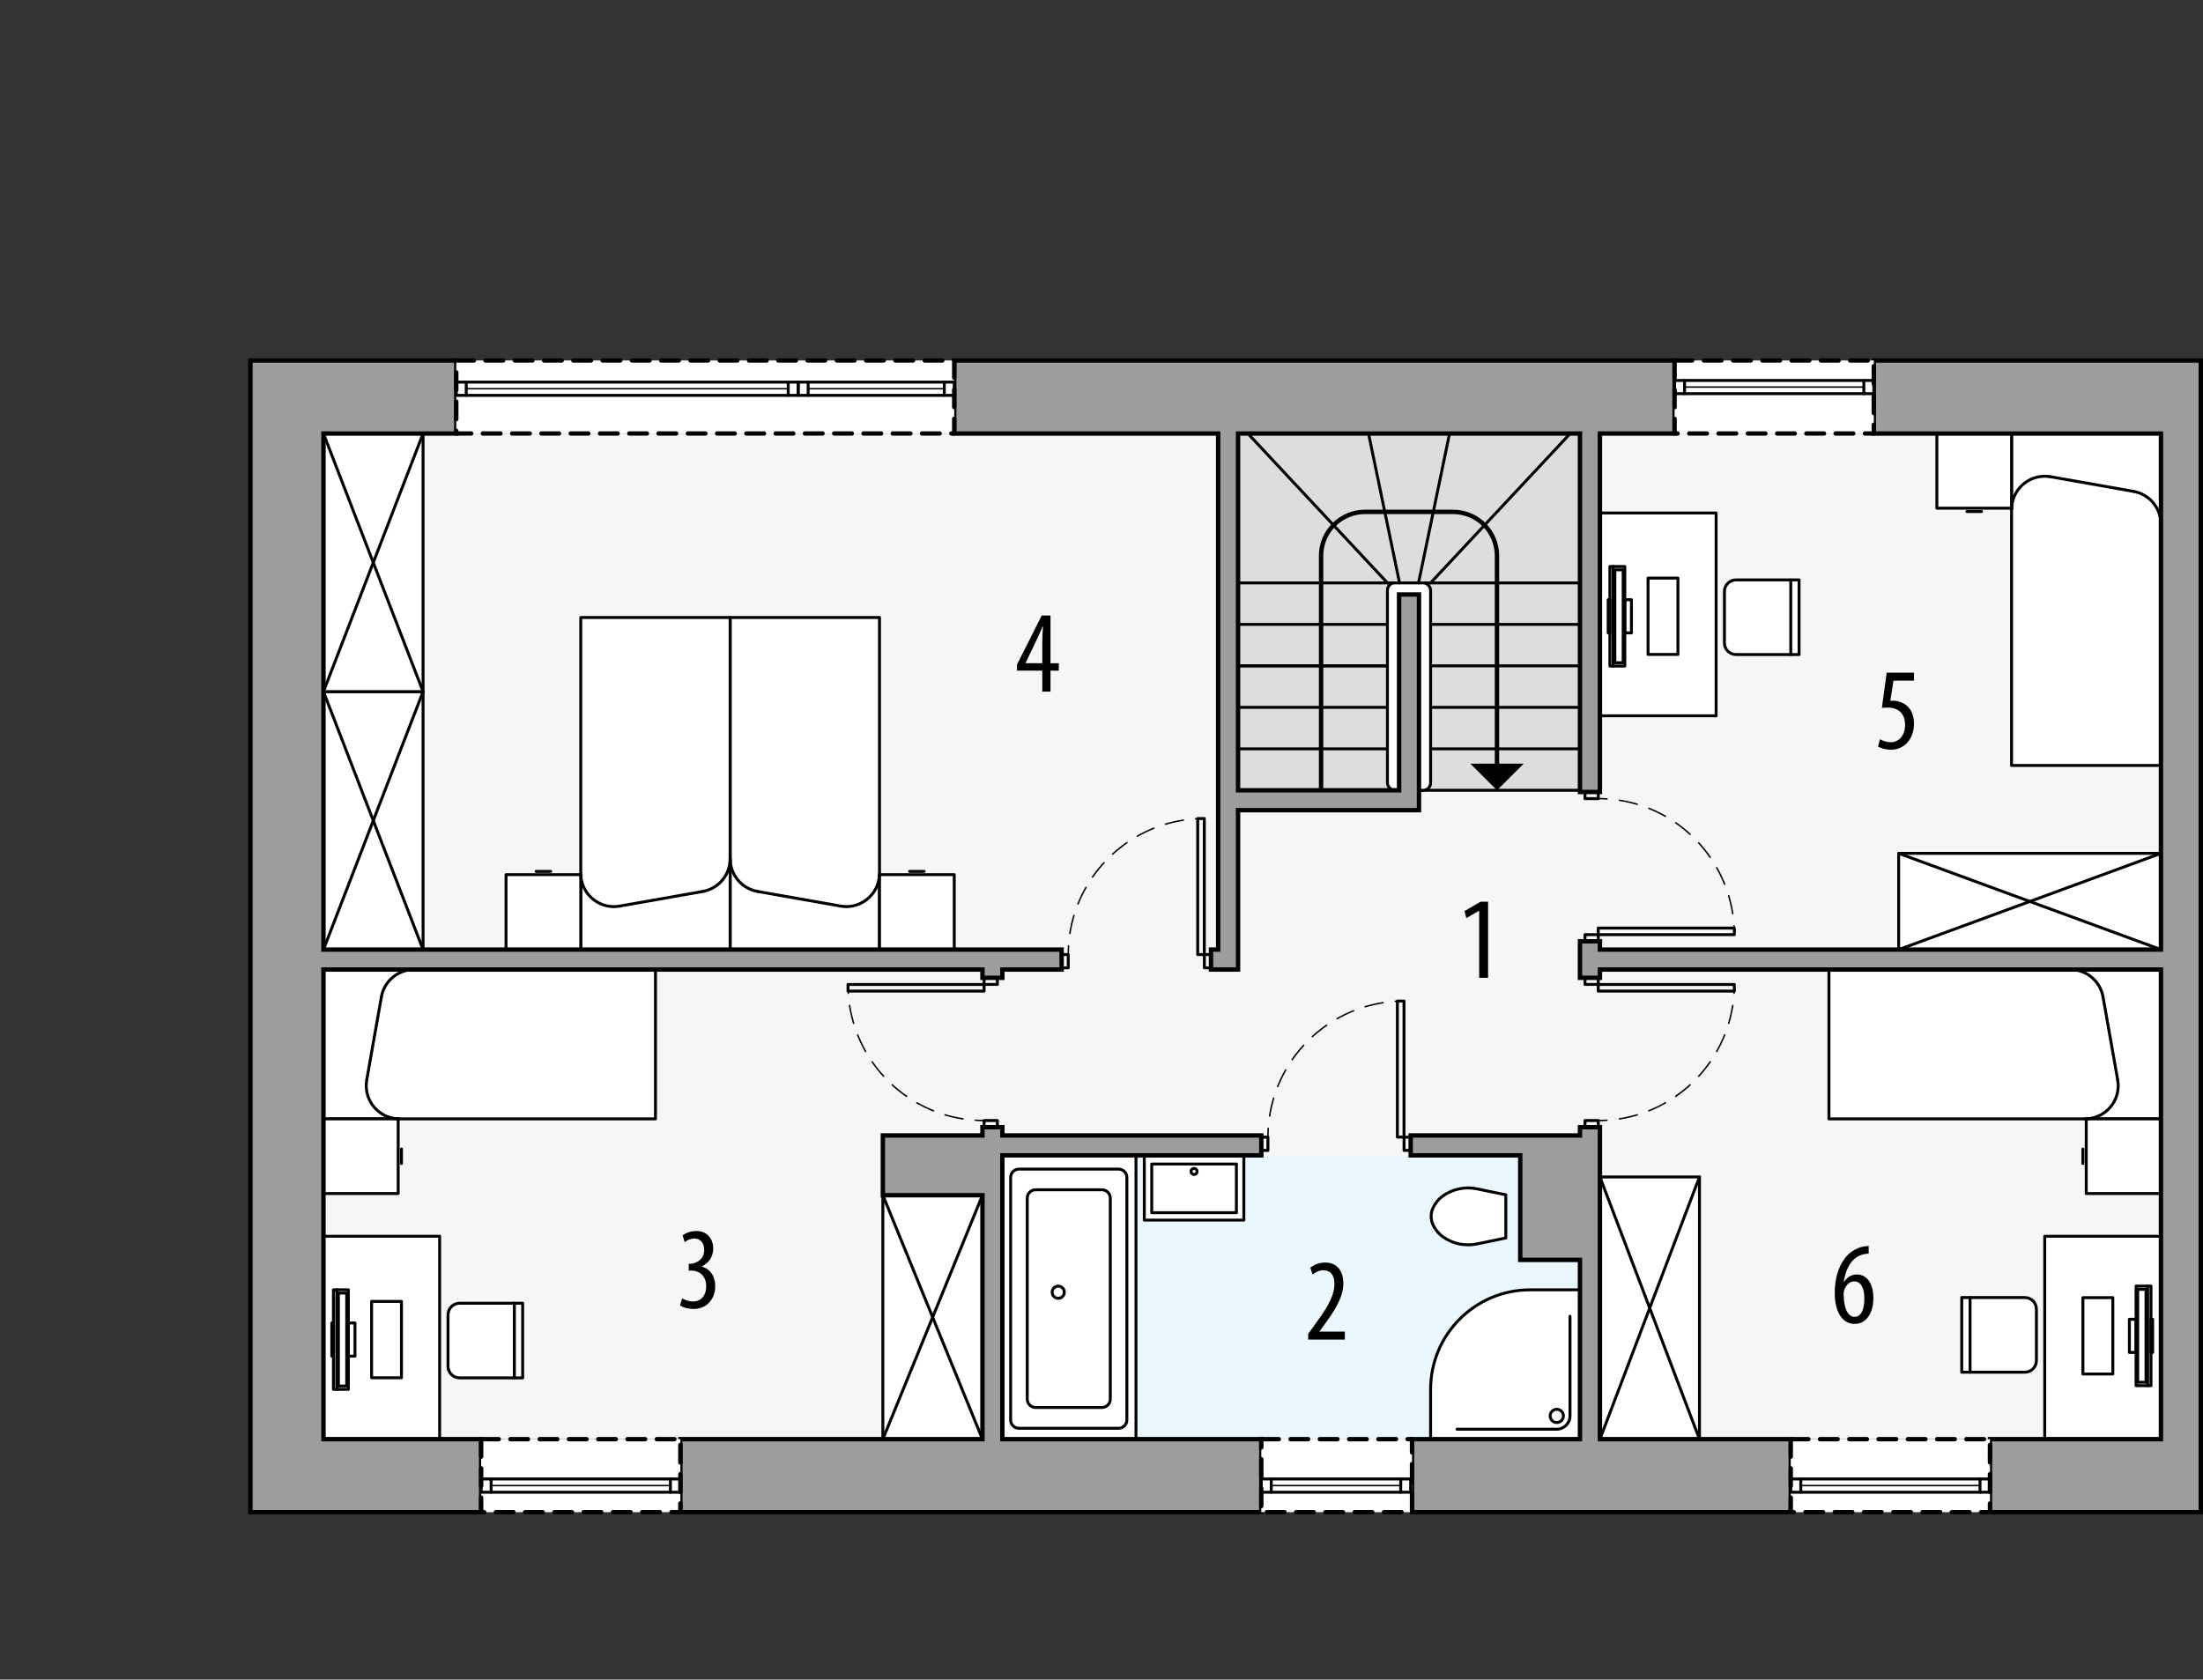 <?xml version="1.0" encoding="UTF-8"?><svg id="a" xmlns="http://www.w3.org/2000/svg" viewBox="0 0 376.22 286.91"><rect x="0" y="0" width="376.22" height="286.91" fill="#333333" stroke="none"/><rect x="55.24" y="74.06" width="313.8" height="171.78" style="fill:#f6f6f6;"/><rect x="171.18" y="197.36" width="98.65" height="48.47" style="fill:#ebf7fe;"/><rect x="211.43" y="74.06" width="58.39" height="60.94" style="fill:#ddd; stroke:#000; stroke-linecap:round; stroke-linejoin:round; stroke-width:.5px;"/><line x1="269.82" y1="99.57" x2="211.43" y2="99.57" style="fill:none; stroke:#000; stroke-linecap:round; stroke-linejoin:round; stroke-width:.5px;"/><line x1="269.82" y1="106.66" x2="244.31" y2="106.66" style="fill:none; stroke:#000; stroke-linecap:round; stroke-linejoin:round; stroke-width:.5px;"/><line x1="236.94" y1="106.66" x2="211.43" y2="106.66" style="fill:none; stroke:#000; stroke-linecap:round; stroke-linejoin:round; stroke-width:.5px;"/><line x1="269.82" y1="113.74" x2="244.31" y2="113.74" style="fill:none; stroke:#000; stroke-linecap:round; stroke-linejoin:round; stroke-width:.5px;"/><line x1="236.94" y1="113.74" x2="211.43" y2="113.74" style="fill:none; stroke:#000; stroke-linecap:round; stroke-linejoin:round; stroke-width:.5px;"/><line x1="269.82" y1="120.83" x2="244.31" y2="120.83" style="fill:none; stroke:#000; stroke-linecap:round; stroke-linejoin:round; stroke-width:.5px;"/><line x1="236.94" y1="113.74" x2="211.43" y2="113.74" style="fill:none; stroke:#000; stroke-linecap:round; stroke-linejoin:round; stroke-width:.5px;"/><line x1="236.94" y1="120.83" x2="211.43" y2="120.83" style="fill:none; stroke:#000; stroke-linecap:round; stroke-linejoin:round; stroke-width:.5px;"/><line x1="236.94" y1="127.92" x2="211.43" y2="127.92" style="fill:none; stroke:#000; stroke-linecap:round; stroke-linejoin:round; stroke-width:.5px;"/><line x1="269.82" y1="127.92" x2="244.31" y2="127.92" style="fill:none; stroke:#000; stroke-linecap:round; stroke-linejoin:round; stroke-width:.5px;"/><rect x="236.94" y="99.57" width="7.37" height="35.43" rx="1.25" ry="1.25" style="fill:#fff; stroke:#000; stroke-linecap:round; stroke-linejoin:round; stroke-width:.5px;"/><line x1="236.94" y1="99.57" x2="213.11" y2="74.06" style="fill:none; stroke:#000; stroke-linecap:round; stroke-linejoin:round; stroke-width:.5px;"/><line x1="239.01" y1="99.57" x2="233.71" y2="74.06" style="fill:none; stroke:#000; stroke-linecap:round; stroke-linejoin:round; stroke-width:.5px;"/><line x1="244.31" y1="99.57" x2="268.15" y2="74.06" style="fill:none; stroke:#000; stroke-linecap:round; stroke-linejoin:round; stroke-width:.5px;"/><line x1="242.25" y1="99.57" x2="247.55" y2="74.06" style="fill:none; stroke:#000; stroke-linecap:round; stroke-linejoin:round; stroke-width:.5px;"/><path d="M255.65,131.06v-36.12c0-4.14-3.36-7.5-7.5-7.5h-15.04c-4.14,0-7.5,3.36-7.5,7.5v40.07" style="fill:none; stroke:#000; stroke-linecap:round; stroke-linejoin:round; stroke-width:.75px;"/><polygon points="251.1 130.45 260.21 130.45 255.65 135 251.1 130.45"/><rect x="270.68" y="167.03" width="2.27" height="1.13" style="fill:none; stroke:#000; stroke-linecap:round; stroke-linejoin:round; stroke-width:.5px;"/><rect x="270.68" y="191.41" width="2.27" height="1.13" style="fill:none; stroke:#000; stroke-linecap:round; stroke-linejoin:round; stroke-width:.5px;"/><rect x="272.94" y="168.17" width="23.24" height="1.13" style="fill:none; stroke:#000; stroke-linecap:round; stroke-linejoin:round; stroke-width:.5px;"/><rect x="270.68" y="159.66" width="2.27" height="1.13" style="fill:none; stroke:#000; stroke-linecap:round; stroke-linejoin:round; stroke-width:.5px;"/><rect x="270.68" y="135.29" width="2.27" height="1.13" style="fill:none; stroke:#000; stroke-linecap:round; stroke-linejoin:round; stroke-width:.5px;"/><rect x="272.94" y="158.53" width="23.24" height="1.13" style="fill:none; stroke:#000; stroke-linecap:round; stroke-linejoin:round; stroke-width:.5px;"/><path d="M296.19,159.66c0-.5-.02-1-.05-1.5" style="fill:none; stroke:#000; stroke-linecap:round; stroke-linejoin:round; stroke-width:.25px;"/><path d="M295.91,156.08c-1.6-10.31-9.97-18.39-20.42-19.52" style="fill:none; stroke:#000; stroke-dasharray:3.14 2.09; stroke-linecap:round; stroke-linejoin:round; stroke-width:.25px;"/><path d="M274.44,136.47c-.5-.03-1-.05-1.5-.05" style="fill:none; stroke:#000; stroke-linecap:round; stroke-linejoin:round; stroke-width:.25px;"/><rect x="168.06" y="167.03" width="2.27" height="1.13" style="fill:none; stroke:#000; stroke-linecap:round; stroke-linejoin:round; stroke-width:.5px;"/><rect x="168.06" y="191.41" width="2.27" height="1.13" style="fill:none; stroke:#000; stroke-linecap:round; stroke-linejoin:round; stroke-width:.5px;"/><rect x="144.82" y="168.17" width="23.24" height="1.13" style="fill:none; stroke:#000; stroke-linecap:round; stroke-linejoin:round; stroke-width:.5px;"/><path d="M144.82,168.17c0,.5.02,1,.05,1.5" style="fill:none; stroke:#000; stroke-linecap:round; stroke-linejoin:round; stroke-width:.25px;"/><path d="M145.09,171.75c1.6,10.31,9.97,18.39,20.42,19.52" style="fill:none; stroke:#000; stroke-dasharray:3.14 2.09; stroke-linecap:round; stroke-linejoin:round; stroke-width:.25px;"/><path d="M166.56,191.36c.5.03,1,.05,1.5.05" style="fill:none; stroke:#000; stroke-linecap:round; stroke-linejoin:round; stroke-width:.25px;"/><rect x="239.78" y="194.25" width="1.13" height="2.27" style="fill:none; stroke:#000; stroke-linecap:round; stroke-linejoin:round; stroke-width:.5px;"/><rect x="215.4" y="194.25" width="1.13" height="2.27" style="fill:none; stroke:#000; stroke-linecap:round; stroke-linejoin:round; stroke-width:.5px;"/><rect x="238.64" y="171" width="1.13" height="23.24" style="fill:none; stroke:#000; stroke-linecap:round; stroke-linejoin:round; stroke-width:.5px;"/><path d="M239.78,171c-.5,0-1,.02-1.5.05" style="fill:none; stroke:#000; stroke-linecap:round; stroke-linejoin:round; stroke-width:.25px;"/><path d="M236.2,171.28c-10.31,1.6-18.39,9.97-19.52,20.42" style="fill:none; stroke:#000; stroke-dasharray:3.14 2.09; stroke-linecap:round; stroke-linejoin:round; stroke-width:.25px;"/><path d="M216.58,192.75c-.03.5-.05,1-.05,1.5" style="fill:none; stroke:#000; stroke-linecap:round; stroke-linejoin:round; stroke-width:.25px;"/><rect x="205.68" y="163.06" width="1.13" height="2.27" style="fill:none; stroke:#000; stroke-linecap:round; stroke-linejoin:round; stroke-width:.5px;"/><rect x="181.3" y="163.06" width="1.13" height="2.27" style="fill:none; stroke:#000; stroke-linecap:round; stroke-linejoin:round; stroke-width:.5px;"/><rect x="204.54" y="139.82" width="1.13" height="23.24" style="fill:none; stroke:#000; stroke-linecap:round; stroke-linejoin:round; stroke-width:.5px;"/><path d="M205.68,139.82c-.5,0-1,.02-1.5.05" style="fill:none; stroke:#000; stroke-linecap:round; stroke-linejoin:round; stroke-width:.25px;"/><path d="M202.09,140.1c-10.31,1.6-18.39,9.97-19.52,20.42" style="fill:none; stroke:#000; stroke-dasharray:3.14 2.09; stroke-linecap:round; stroke-linejoin:round; stroke-width:.25px;"/><path d="M182.48,161.57c-.03.5-.05,1-.05,1.5" style="fill:none; stroke:#000; stroke-linecap:round; stroke-linejoin:round; stroke-width:.25px;"/><path d="M296.19,168.17c0,.5-.02,1-.05,1.5" style="fill:none; stroke:#000; stroke-linecap:round; stroke-linejoin:round; stroke-width:.25px;"/><path d="M295.91,171.75c-1.6,10.31-9.97,18.39-20.42,19.52" style="fill:none; stroke:#000; stroke-dasharray:3.14 2.09; stroke-linecap:round; stroke-linejoin:round; stroke-width:.25px;"/><path d="M274.44,191.36c-.5.03-1,.05-1.5.05" style="fill:none; stroke:#000; stroke-linecap:round; stroke-linejoin:round; stroke-width:.25px;"/><path d="M257.16,211.47l-4.93,1.02c-2.01.42-4.1-.01-5.78-1.19-.75-.53-1.34-1.25-1.73-2.08-.42-.91-.42-1.96,0-2.87.39-.83.98-1.55,1.73-2.08,1.68-1.18,3.77-1.61,5.78-1.19l4.93,1.02v7.37" style="fill:#fff; stroke:#000; stroke-linecap:round; stroke-linejoin:round; stroke-width:.5px;"/><polyline points="195.42 197.36 195.42 208.42 212.42 208.42 212.42 197.36 195.42 197.36" style="fill:#fff; stroke:#000; stroke-linecap:round; stroke-linejoin:round; stroke-width:.5px;"/><rect x="196.69" y="198.84" width="14.46" height="8.31" style="fill:none; stroke:#000; stroke-linecap:round; stroke-linejoin:round; stroke-width:.5px;"/><circle cx="203.92" cy="200.11" r=".51" style="fill:none; stroke:#000; stroke-linecap:round; stroke-linejoin:round; stroke-width:.5px;"/><path d="M269.82,245.84h-25.51v-8.5c0-9.39,7.61-17.01,17.01-17.01h8.5v25.51Z" style="fill:#fff; stroke:#000; stroke-linecap:round; stroke-linejoin:round; stroke-width:.5px;"/><path d="M248.83,244.14h17.02c1.25,0,2.27-1.02,2.27-2.27v-17.02" style="fill:none; stroke:#000; stroke-linecap:round; stroke-linejoin:round; stroke-width:.5px;"/><circle cx="265.86" cy="241.87" r="1.13" style="fill:none; stroke:#000; stroke-linecap:round; stroke-linejoin:round; stroke-width:.5px;"/><polyline points="124.69 105.48 150.2 105.48 150.2 162.17 124.69 162.17 124.69 105.48" style="fill:#fff; stroke:#000; stroke-linecap:round; stroke-linejoin:round; stroke-width:.5px;"/><polyline points="150.2 149.41 150.2 162.17 162.96 162.17 162.96 149.41 150.2 149.41" style="fill:#fff; stroke:#000; stroke-linecap:round; stroke-linejoin:round; stroke-width:.5px;"/><polyline points="124.69 105.48 99.18 105.48 99.18 162.17 124.69 162.17 124.69 105.48" style="fill:#fff; stroke:#000; stroke-linecap:round; stroke-linejoin:round; stroke-width:.5px;"/><polyline points="99.18 149.41 99.18 162.17 86.42 162.17 86.42 149.41 99.18 149.41" style="fill:#fff; stroke:#000; stroke-linecap:round; stroke-linejoin:round; stroke-width:.5px;"/><line x1="129.38" y1="152.28" x2="143.55" y2="154.78" style="fill:none; stroke:#000; stroke-linecap:round; stroke-linejoin:round; stroke-width:.5px;"/><path d="M129.38,152.28c-2.71-.48-4.68-2.83-4.68-5.58" style="fill:none; stroke:#000; stroke-linecap:round; stroke-linejoin:round; stroke-width:.5px;"/><path d="M150.2,149.2c0,.33-.03.66-.09.98-.54,3.08-3.48,5.14-6.57,4.6" style="fill:none; stroke:#000; stroke-linecap:round; stroke-linejoin:round; stroke-width:.5px;"/><line x1="157.82" y1="148.85" x2="155.34" y2="148.85" style="fill:none; stroke:#000; stroke-linecap:round; stroke-linejoin:round; stroke-width:.5px;"/><line x1="120.01" y1="152.28" x2="105.83" y2="154.78" style="fill:none; stroke:#000; stroke-linecap:round; stroke-linejoin:round; stroke-width:.5px;"/><path d="M120.01,152.28c2.71-.48,4.68-2.83,4.68-5.58" style="fill:none; stroke:#000; stroke-linecap:round; stroke-linejoin:round; stroke-width:.5px;"/><path d="M99.18,149.2c0,3.13,2.54,5.67,5.67,5.67.33,0,.66-.03.98-.09" style="fill:none; stroke:#000; stroke-linecap:round; stroke-linejoin:round; stroke-width:.5px;"/><line x1="91.56" y1="148.85" x2="94.04" y2="148.85" style="fill:none; stroke:#000; stroke-linecap:round; stroke-linejoin:round; stroke-width:.5px;"/><polyline points="369.04 130.75 343.53 130.75 343.53 74.06 369.04 74.06 369.04 130.75" style="fill:#fff; stroke:#000; stroke-linecap:round; stroke-linejoin:round; stroke-width:.5px;"/><polyline points="343.53 86.81 343.53 74.06 330.77 74.06 330.77 86.81 343.53 86.81" style="fill:#fff; stroke:#000; stroke-linecap:round; stroke-linejoin:round; stroke-width:.5px;"/><line x1="364.35" y1="83.94" x2="350.18" y2="81.44" style="fill:none; stroke:#000; stroke-linecap:round; stroke-linejoin:round; stroke-width:.5px;"/><path d="M364.35,83.94c2.71.48,4.68,2.83,4.68,5.58" style="fill:none; stroke:#000; stroke-linecap:round; stroke-linejoin:round; stroke-width:.5px;"/><path d="M343.53,87.02c0-.33.03-.66.09-.98.54-3.08,3.48-5.14,6.57-4.6" style="fill:none; stroke:#000; stroke-linecap:round; stroke-linejoin:round; stroke-width:.5px;"/><line x1="335.91" y1="87.38" x2="338.39" y2="87.38" style="fill:none; stroke:#000; stroke-linecap:round; stroke-linejoin:round; stroke-width:.5px;"/><path d="M307.24,111.81h-10.77c-1.1,0-1.98-.89-1.98-1.98v-8.79c0-1.1.89-1.98,1.98-1.98h10.77v12.76" style="fill:#fff; stroke:#000; stroke-linecap:round; stroke-linejoin:round; stroke-width:.5px;"/><rect x="273.23" y="87.63" width="19.84" height="34.65" style="fill:#fff; stroke:#000; stroke-linecap:round; stroke-linejoin:round; stroke-width:.5px;"/><line x1="305.82" y1="111.81" x2="305.82" y2="99.06" style="fill:none; stroke:#000; stroke-linecap:round; stroke-linejoin:round; stroke-width:.5px;"/><line x1="275.49" y1="113.78" x2="275.49" y2="96.77" style="fill:none; stroke:#000; stroke-linecap:round; stroke-linejoin:round; stroke-width:.5px;"/><rect x="274.93" y="96.77" width="2.55" height="17.01" style="fill:none; stroke:#000; stroke-linecap:round; stroke-linejoin:round; stroke-width:.5px;"/><rect x="275.78" y="97.34" width="1.42" height="15.87" style="fill:none; stroke:#000; stroke-linecap:round; stroke-linejoin:round; stroke-width:.5px;"/><rect x="277.48" y="102.44" width="1.13" height="5.67" style="fill:none; stroke:#000; stroke-linecap:round; stroke-linejoin:round; stroke-width:.5px;"/><polyline points="281.45 98.75 281.45 111.79 286.55 111.79 286.55 98.75 281.45 98.75" style="fill:none; stroke:#000; stroke-linecap:round; stroke-linejoin:round; stroke-width:.5px;"/><rect x="274.64" y="102.44" width=".28" height="5.67" style="fill:none; stroke:#000; stroke-linecap:round; stroke-linejoin:round; stroke-width:.5px;"/><rect x="55.24" y="211.18" width="19.84" height="34.65" style="fill:#fff; stroke:#000; stroke-linecap:round; stroke-linejoin:round; stroke-width:.5px;"/><path d="M89.26,235.37h-10.77c-1.1,0-1.98-.89-1.98-1.98v-8.79c0-1.1.89-1.98,1.98-1.98h10.77v12.76" style="fill:#fff; stroke:#000; stroke-linecap:round; stroke-linejoin:round; stroke-width:.5px;"/><line x1="87.84" y1="235.37" x2="87.84" y2="222.61" style="fill:none; stroke:#000; stroke-linecap:round; stroke-linejoin:round; stroke-width:.5px;"/><line x1="57.51" y1="237.33" x2="57.51" y2="220.32" style="fill:none; stroke:#000; stroke-linecap:round; stroke-linejoin:round; stroke-width:.5px;"/><rect x="56.94" y="220.32" width="2.55" height="17.01" style="fill:none; stroke:#000; stroke-linecap:round; stroke-linejoin:round; stroke-width:.5px;"/><rect x="57.79" y="220.89" width="1.42" height="15.87" style="fill:none; stroke:#000; stroke-linecap:round; stroke-linejoin:round; stroke-width:.5px;"/><rect x="59.49" y="225.99" width="1.13" height="5.67" style="fill:none; stroke:#000; stroke-linecap:round; stroke-linejoin:round; stroke-width:.5px;"/><polyline points="63.46 222.31 63.46 235.35 68.56 235.35 68.56 222.31 63.46 222.31" style="fill:none; stroke:#000; stroke-linecap:round; stroke-linejoin:round; stroke-width:.5px;"/><rect x="56.66" y="225.99" width=".28" height="5.67" style="fill:none; stroke:#000; stroke-linecap:round; stroke-linejoin:round; stroke-width:.5px;"/><polyline points="312.34 165.62 312.34 191.13 369.04 191.13 369.04 165.62 312.34 165.62" style="fill:#fff; stroke:#000; stroke-linecap:round; stroke-linejoin:round; stroke-width:.5px;"/><polyline points="356.28 191.13 369.04 191.13 369.04 203.88 356.28 203.88 356.28 191.13" style="fill:#fff; stroke:#000; stroke-linecap:round; stroke-linejoin:round; stroke-width:.5px;"/><line x1="369.04" y1="165.62" x2="369.04" y2="182.62" style="fill:none; stroke:#000; stroke-linecap:round; stroke-linejoin:round; stroke-width:.5px;"/><line x1="359.15" y1="170.3" x2="361.65" y2="184.47" style="fill:none; stroke:#000; stroke-linecap:round; stroke-linejoin:round; stroke-width:.5px;"/><path d="M359.15,170.3c-.48-2.71-2.83-4.68-5.58-4.68" style="fill:none; stroke:#000; stroke-linecap:round; stroke-linejoin:round; stroke-width:.5px;"/><path d="M356.07,191.13c3.13,0,5.67-2.54,5.67-5.67,0-.33-.03-.66-.09-.98" style="fill:none; stroke:#000; stroke-linecap:round; stroke-linejoin:round; stroke-width:.5px;"/><line x1="355.71" y1="198.75" x2="355.71" y2="196.27" style="fill:none; stroke:#000; stroke-linecap:round; stroke-linejoin:round; stroke-width:.5px;"/><rect x="349.19" y="211.18" width="19.84" height="34.65" style="fill:#fff; stroke:#000; stroke-linecap:round; stroke-linejoin:round; stroke-width:.5px;"/><path d="M335.02,221.65h10.77c1.1,0,1.98.89,1.98,1.98v8.79c0,1.1-.89,1.98-1.98,1.98h-10.77v-12.76" style="fill:#fff; stroke:#000; stroke-linecap:round; stroke-linejoin:round; stroke-width:.5px;"/><line x1="336.44" y1="221.65" x2="336.44" y2="234.41" style="fill:none; stroke:#000; stroke-linecap:round; stroke-linejoin:round; stroke-width:.5px;"/><line x1="366.77" y1="219.69" x2="366.77" y2="236.69" style="fill:none; stroke:#000; stroke-linecap:round; stroke-linejoin:round; stroke-width:.5px;"/><rect x="364.79" y="219.69" width="2.55" height="17.01" style="fill:none; stroke:#000; stroke-linecap:round; stroke-linejoin:round; stroke-width:.5px;"/><rect x="365.07" y="220.25" width="1.42" height="15.87" style="fill:none; stroke:#000; stroke-linecap:round; stroke-linejoin:round; stroke-width:.5px;"/><rect x="363.65" y="225.36" width="1.13" height="5.67" style="fill:none; stroke:#000; stroke-linecap:round; stroke-linejoin:round; stroke-width:.5px;"/><polyline points="360.82 234.71 360.82 221.67 355.71 221.67 355.71 234.71 360.82 234.71" style="fill:none; stroke:#000; stroke-linecap:round; stroke-linejoin:round; stroke-width:.5px;"/><rect x="367.34" y="225.36" width=".28" height="5.67" style="fill:none; stroke:#000; stroke-linecap:round; stroke-linejoin:round; stroke-width:.5px;"/><polyline points="111.94 165.62 111.94 191.13 55.24 191.13 55.24 165.62 111.94 165.62" style="fill:#fff; stroke:#000; stroke-linecap:round; stroke-linejoin:round; stroke-width:.5px;"/><polyline points="68 191.13 55.24 191.13 55.24 203.88 68 203.88 68 191.13" style="fill:#fff; stroke:#000; stroke-linecap:round; stroke-linejoin:round; stroke-width:.5px;"/><line x1="65.13" y1="170.3" x2="62.63" y2="184.47" style="fill:none; stroke:#000; stroke-linecap:round; stroke-linejoin:round; stroke-width:.5px;"/><path d="M65.13,170.3c.48-2.71,2.83-4.68,5.58-4.68" style="fill:none; stroke:#000; stroke-linecap:round; stroke-linejoin:round; stroke-width:.5px;"/><path d="M68.21,191.13c-.33,0-.66-.03-.98-.09-3.08-.54-5.14-3.48-4.6-6.57" style="fill:none; stroke:#000; stroke-linecap:round; stroke-linejoin:round; stroke-width:.5px;"/><line x1="68.56" y1="198.75" x2="68.56" y2="196.27" style="fill:none; stroke:#000; stroke-linecap:round; stroke-linejoin:round; stroke-width:.5px;"/><polyline points="194 245.84 171.18 245.84 171.18 197.36 194 197.36 194 245.84" style="fill:#fff; stroke:#000; stroke-linecap:round; stroke-linejoin:round; stroke-width:.5px;"/><line x1="194" y1="197.74" x2="194" y2="197.74" style="fill:none; stroke:#000; stroke-linecap:round; stroke-linejoin:round; stroke-width:.5px;"/><path d="M191.02,243.98h-17.01c-.78,0-1.42-.63-1.42-1.42v-41.43s0,0,0,0c0-.78.63-1.42,1.42-1.42h17.01s0,0,0,0c.78,0,1.42.63,1.42,1.42v41.43s0,0,0,0c0,.78-.63,1.42-1.42,1.42Z" style="fill:none; stroke:#000; stroke-linecap:round; stroke-linejoin:round; stroke-width:.5px;"/><path d="M188.19,240.43h-11.34c-.78,0-1.42-.63-1.42-1.42v-34.35s0,0,0,0c0-.78.63-1.42,1.42-1.42h11.34s0,0,0,0c.78,0,1.42.63,1.42,1.42v34.35s0,0,0,0c0,.78-.63,1.42-1.42,1.42Z" style="fill:none; stroke:#000; stroke-linecap:round; stroke-linejoin:round; stroke-width:.5px;"/><circle cx="180.72" cy="220.74" r="1.04" style="fill:none; stroke:#000; stroke-linecap:round; stroke-linejoin:round; stroke-width:.5px;"/><rect x="324.25" y="145.77" width="44.79" height="16.44" style="fill:#fff; stroke:#000; stroke-linecap:round; stroke-linejoin:round; stroke-width:.5px;"/><line x1="369.04" y1="162.21" x2="324.25" y2="145.77" style="fill:none; stroke:#000; stroke-linecap:round; stroke-linejoin:round; stroke-width:.5px;"/><line x1="369.04" y1="145.77" x2="324.25" y2="162.21" style="fill:none; stroke:#000; stroke-linecap:round; stroke-linejoin:round; stroke-width:.5px;"/><rect x="259.34" y="214.94" width="44.79" height="17.01" transform="translate(505.17 -58.29) rotate(90)" style="fill:#fff; stroke:#000; stroke-linecap:round; stroke-linejoin:round; stroke-width:.5px;"/><line x1="273.23" y1="245.84" x2="290.23" y2="201.05" style="fill:none; stroke:#000; stroke-linecap:round; stroke-linejoin:round; stroke-width:.5px;"/><line x1="290.23" y1="245.84" x2="273.23" y2="201.05" style="fill:none; stroke:#000; stroke-linecap:round; stroke-linejoin:round; stroke-width:.5px;"/><rect x="138.44" y="216.5" width="41.67" height="17.01" transform="translate(384.28 65.73) rotate(90)" style="fill:#fff; stroke:#000; stroke-linecap:round; stroke-linejoin:round; stroke-width:.5px;"/><line x1="150.77" y1="245.84" x2="167.78" y2="204.17" style="fill:none; stroke:#000; stroke-linecap:round; stroke-linejoin:round; stroke-width:.5px;"/><line x1="167.78" y1="245.84" x2="150.77" y2="204.17" style="fill:none; stroke:#000; stroke-linecap:round; stroke-linejoin:round; stroke-width:.5px;"/><rect x="41.71" y="131.67" width="44.08" height="17.01" transform="translate(203.92 76.43) rotate(90)" style="fill:#fff; stroke:#000; stroke-linecap:round; stroke-linejoin:round; stroke-width:.5px;"/><line x1="55.24" y1="162.21" x2="72.25" y2="118.14" style="fill:none; stroke:#000; stroke-linecap:round; stroke-linejoin:round; stroke-width:.5px;"/><line x1="72.25" y1="162.21" x2="55.24" y2="118.14" style="fill:none; stroke:#000; stroke-linecap:round; stroke-linejoin:round; stroke-width:.5px;"/><rect x="41.71" y="87.59" width="44.08" height="17.01" transform="translate(159.84 32.35) rotate(90)" style="fill:#fff; stroke:#000; stroke-linecap:round; stroke-linejoin:round; stroke-width:.5px;"/><line x1="55.24" y1="118.14" x2="72.25" y2="74.06" style="fill:none; stroke:#000; stroke-linecap:round; stroke-linejoin:round; stroke-width:.5px;"/><line x1="72.25" y1="118.14" x2="55.24" y2="74.06" style="fill:none; stroke:#000; stroke-linecap:round; stroke-linejoin:round; stroke-width:.5px;"/><polygon points="208.03 162.21 206.81 162.21 206.81 165.62 211.43 165.62 211.43 138.4 242.33 138.4 242.33 135 242.33 101.55 238.93 101.55 238.93 135 211.43 135 211.43 74.06 269.82 74.06 269.82 135.29 273.23 135.29 273.23 74.06 285.98 74.06 285.98 61.58 162.96 61.58 162.96 74.06 208.03 74.06 208.03 162.21" style="fill:#9d9d9c; stroke:#000; stroke-miterlimit:10; stroke-width:.75px;"/><polygon points="171.18 192.55 167.78 192.55 167.78 193.96 150.77 193.96 150.77 204.17 167.78 204.17 167.78 245.84 116.19 245.84 116.19 258.31 215.4 258.31 215.4 245.84 171.18 245.84 171.18 197.36 215.4 197.36 215.4 193.96 171.18 193.96 171.18 192.55" style="fill:#9d9d9c; stroke:#000; stroke-miterlimit:10; stroke-width:.75px;"/><polygon points="259.62 215.22 269.82 215.22 269.82 245.84 241.14 245.84 241.14 258.31 305.82 258.31 305.82 245.84 273.23 245.84 273.23 192.55 269.82 192.55 269.82 193.96 240.91 193.96 240.91 197.36 259.62 197.36 259.62 215.22" style="fill:#9d9d9c; stroke:#000; stroke-miterlimit:10; stroke-width:.75px;"/><polygon points="320 61.58 320 74.06 369.04 74.06 369.04 162.21 273.23 162.21 273.23 160.8 269.82 160.8 269.82 167.03 273.23 167.03 273.23 165.62 369.04 165.62 369.04 245.84 339.84 245.84 339.84 258.31 375.84 258.31 375.84 61.58 320 61.58" style="fill:#9d9d9c; stroke:#000; stroke-miterlimit:10; stroke-width:.75px;"/><polygon points="82.17 245.84 55.24 245.84 55.24 165.62 167.78 165.62 167.78 167.03 171.18 167.03 171.18 165.62 181.3 165.62 181.3 162.21 55.24 162.21 55.24 74.06 77.92 74.06 77.92 61.58 42.77 61.58 42.77 258.31 82.17 258.31 82.17 245.84" style="fill:#9d9d9c; stroke:#000; stroke-miterlimit:10; stroke-width:.75px;"/><rect x="77.92" y="61.58" width="85.04" height="12.47" style="fill:#fff; stroke:#000; stroke-dasharray:3 2; stroke-linecap:round; stroke-linejoin:round; stroke-width:.75px;"/><rect x="285.98" y="61.58" width="34.02" height="12.47" style="fill:#fff; stroke:#000; stroke-dasharray:3 2; stroke-linecap:round; stroke-linejoin:round; stroke-width:.75px;"/><rect x="82.17" y="245.84" width="34.02" height="12.47" style="fill:#fff; stroke:#000; stroke-dasharray:3 2; stroke-linecap:round; stroke-linejoin:round; stroke-width:.75px;"/><rect x="215.4" y="245.84" width="25.74" height="12.47" style="fill:#fff; stroke:#000; stroke-dasharray:3 2; stroke-linecap:round; stroke-linejoin:round; stroke-width:.75px;"/><rect x="305.82" y="245.84" width="34.02" height="12.47" style="fill:#fff; stroke:#000; stroke-dasharray:3 2; stroke-linecap:round; stroke-linejoin:round; stroke-width:.75px;"/><polyline points="77.92 67.54 77.92 65.27 79.62 65.27 79.62 67.54 77.92 67.54" style="fill:none; stroke:#000; stroke-linecap:round; stroke-linejoin:round; stroke-width:.5px;"/><polyline points="134.61 67.54 134.61 65.27 136.31 65.27 136.31 67.54 134.61 67.54" style="fill:none; stroke:#000; stroke-linecap:round; stroke-linejoin:round; stroke-width:.5px;"/><line x1="79.62" y1="67.54" x2="134.61" y2="67.54" style="fill:none; stroke:#000; stroke-linecap:round; stroke-linejoin:round; stroke-width:.5px;"/><line x1="79.62" y1="66.4" x2="134.61" y2="66.4" style="fill:none; stroke:#000; stroke-linecap:round; stroke-linejoin:round; stroke-width:.25px;"/><line x1="79.62" y1="65.27" x2="134.61" y2="65.27" style="fill:none; stroke:#000; stroke-linecap:round; stroke-linejoin:round; stroke-width:.5px;"/><polyline points="136.31 67.54 136.31 65.27 138.01 65.27 138.01 67.54 136.31 67.54" style="fill:none; stroke:#000; stroke-linecap:round; stroke-linejoin:round; stroke-width:.5px;"/><polyline points="161.26 67.54 161.26 65.27 162.96 65.27 162.96 67.54 161.26 67.54" style="fill:none; stroke:#000; stroke-linecap:round; stroke-linejoin:round; stroke-width:.5px;"/><line x1="138.01" y1="67.54" x2="161.26" y2="67.54" style="fill:none; stroke:#000; stroke-linecap:round; stroke-linejoin:round; stroke-width:.5px;"/><line x1="138.01" y1="66.4" x2="161.26" y2="66.4" style="fill:none; stroke:#000; stroke-linecap:round; stroke-linejoin:round; stroke-width:.25px;"/><line x1="138.01" y1="65.27" x2="161.26" y2="65.27" style="fill:none; stroke:#000; stroke-linecap:round; stroke-linejoin:round; stroke-width:.5px;"/><polyline points="285.98 67.25 285.98 64.99 287.68 64.99 287.68 67.25 285.98 67.25" style="fill:none; stroke:#000; stroke-linecap:round; stroke-linejoin:round; stroke-width:.5px;"/><polyline points="318.3 67.25 318.3 64.99 320 64.99 320 67.25 318.3 67.25" style="fill:none; stroke:#000; stroke-linecap:round; stroke-linejoin:round; stroke-width:.5px;"/><line x1="287.68" y1="67.25" x2="318.3" y2="67.25" style="fill:none; stroke:#000; stroke-linecap:round; stroke-linejoin:round; stroke-width:.5px;"/><line x1="287.68" y1="66.12" x2="318.3" y2="66.12" style="fill:none; stroke:#000; stroke-linecap:round; stroke-linejoin:round; stroke-width:.25px;"/><line x1="287.68" y1="64.99" x2="318.3" y2="64.99" style="fill:none; stroke:#000; stroke-linecap:round; stroke-linejoin:round; stroke-width:.5px;"/><polyline points="215.4 252.64 215.4 254.91 217.1 254.91 217.1 252.64 215.4 252.64" style="fill:none; stroke:#000; stroke-linecap:round; stroke-linejoin:round; stroke-width:.5px;"/><polyline points="239.21 252.64 239.21 254.91 240.91 254.91 240.91 252.64 239.21 252.64" style="fill:none; stroke:#000; stroke-linecap:round; stroke-linejoin:round; stroke-width:.5px;"/><line x1="217.1" y1="252.64" x2="239.21" y2="252.64" style="fill:none; stroke:#000; stroke-linecap:round; stroke-linejoin:round; stroke-width:.5px;"/><line x1="217.1" y1="253.77" x2="239.21" y2="253.77" style="fill:none; stroke:#000; stroke-linecap:round; stroke-linejoin:round; stroke-width:.25px;"/><line x1="217.1" y1="254.91" x2="239.21" y2="254.91" style="fill:none; stroke:#000; stroke-linecap:round; stroke-linejoin:round; stroke-width:.5px;"/><polyline points="82.17 252.64 82.17 254.91 83.87 254.91 83.87 252.64 82.17 252.64" style="fill:none; stroke:#000; stroke-linecap:round; stroke-linejoin:round; stroke-width:.5px;"/><polyline points="114.49 252.64 114.49 254.91 116.19 254.91 116.19 252.64 114.49 252.64" style="fill:none; stroke:#000; stroke-linecap:round; stroke-linejoin:round; stroke-width:.5px;"/><line x1="83.87" y1="252.64" x2="114.49" y2="252.64" style="fill:none; stroke:#000; stroke-linecap:round; stroke-linejoin:round; stroke-width:.5px;"/><line x1="83.87" y1="253.77" x2="114.49" y2="253.77" style="fill:none; stroke:#000; stroke-linecap:round; stroke-linejoin:round; stroke-width:.25px;"/><line x1="83.87" y1="254.91" x2="114.49" y2="254.91" style="fill:none; stroke:#000; stroke-linecap:round; stroke-linejoin:round; stroke-width:.5px;"/><polyline points="305.82 252.64 305.82 254.91 307.53 254.91 307.53 252.64 305.82 252.64" style="fill:none; stroke:#000; stroke-linecap:round; stroke-linejoin:round; stroke-width:.5px;"/><polyline points="338.14 252.64 338.14 254.91 339.84 254.91 339.84 252.64 338.14 252.64" style="fill:none; stroke:#000; stroke-linecap:round; stroke-linejoin:round; stroke-width:.5px;"/><line x1="307.53" y1="252.64" x2="338.14" y2="252.64" style="fill:none; stroke:#000; stroke-linecap:round; stroke-linejoin:round; stroke-width:.5px;"/><line x1="307.53" y1="253.77" x2="338.14" y2="253.77" style="fill:none; stroke:#000; stroke-linecap:round; stroke-linejoin:round; stroke-width:.25px;"/><line x1="307.53" y1="254.91" x2="338.14" y2="254.91" style="fill:none; stroke:#000; stroke-linecap:round; stroke-linejoin:round; stroke-width:.5px;"/><path d="M252.61,155.59h-.04l-2.16,1.24-.3-1.2,2.74-1.6h1.28v13h-1.52v-11.44Z"/><path d="M223.41,228.83v-1l1.1-1.5c1.54-2.14,3.38-4.58,3.38-7.02,0-1.44-.64-2.32-1.86-2.32-.94,0-1.54.5-1.88.72l-.38-1.16c.46-.38,1.36-.88,2.54-.88,2.16,0,3.1,1.6,3.1,3.56,0,2.44-1.6,4.8-3.2,7l-.88,1.2v.04h4.34v1.36h-6.26Z"/><path d="M116.48,221.78c.4.24,1.1.54,1.88.54,1.34,0,2.24-.98,2.24-2.6,0-1.7-1.06-2.68-2.62-2.68h-.36v-1.16h.3c.92-.02,2.34-.72,2.34-2.32,0-1.3-.7-2-1.72-2-.64,0-1.2.32-1.62.62l-.34-1.16c.48-.38,1.36-.74,2.34-.74,1.84,0,2.88,1.32,2.88,3,0,1.3-.68,2.44-1.94,3.04v.04c1.16.32,2.28,1.36,2.28,3.4s-1.36,3.84-3.72,3.84c-.84,0-1.76-.24-2.28-.6l.34-1.22Z"/><path d="M178,118.14v-3.58h-4.32v-1.04l4.22-8.38h1.5v8.16h1.42v1.26h-1.42v3.58h-1.4ZM178,113.29v-3.68c0-.9.06-1.7.12-2.56h-.08c-.44,1.04-.72,1.66-1.1,2.46l-1.8,3.74v.04h2.86Z"/><path d="M326.86,116.27h-3.5l-.54,3.46c.16-.04.3-.04.48-.04.7,0,1.78.3,2.48.98.68.68,1.08,1.64,1.08,2.96,0,2.58-1.62,4.44-3.94,4.44-.78,0-1.68-.22-2.2-.56l.34-1.24c.4.24,1.1.52,1.82.52,1.32,0,2.46-1.02,2.46-3s-1.26-2.92-2.94-2.92c-.48,0-.78.02-1.02.06l.82-6.02h4.66v1.36Z"/><path d="M319.13,214.13c-.26.02-.54.06-.92.14-2.16.52-3.02,2.68-3.34,4.68h.06c.5-.74,1.22-1.24,2.2-1.24,1.66,0,2.8,1.52,2.8,4s-1.12,4.44-3.2,4.44c-2.26,0-3.4-2.3-3.4-5.28,0-2.52.66-4.48,1.68-5.86.78-1.1,2.02-1.82,3.14-2.06.42-.08.76-.1.98-.12v1.3ZM318.39,221.83c0-1.96-.68-2.94-1.74-2.94-.64,0-1.3.44-1.68,1.4-.06.14-.12.4-.12.78.02,2.66.84,3.88,1.88,3.88.88,0,1.66-.86,1.66-3.12Z"/></svg>